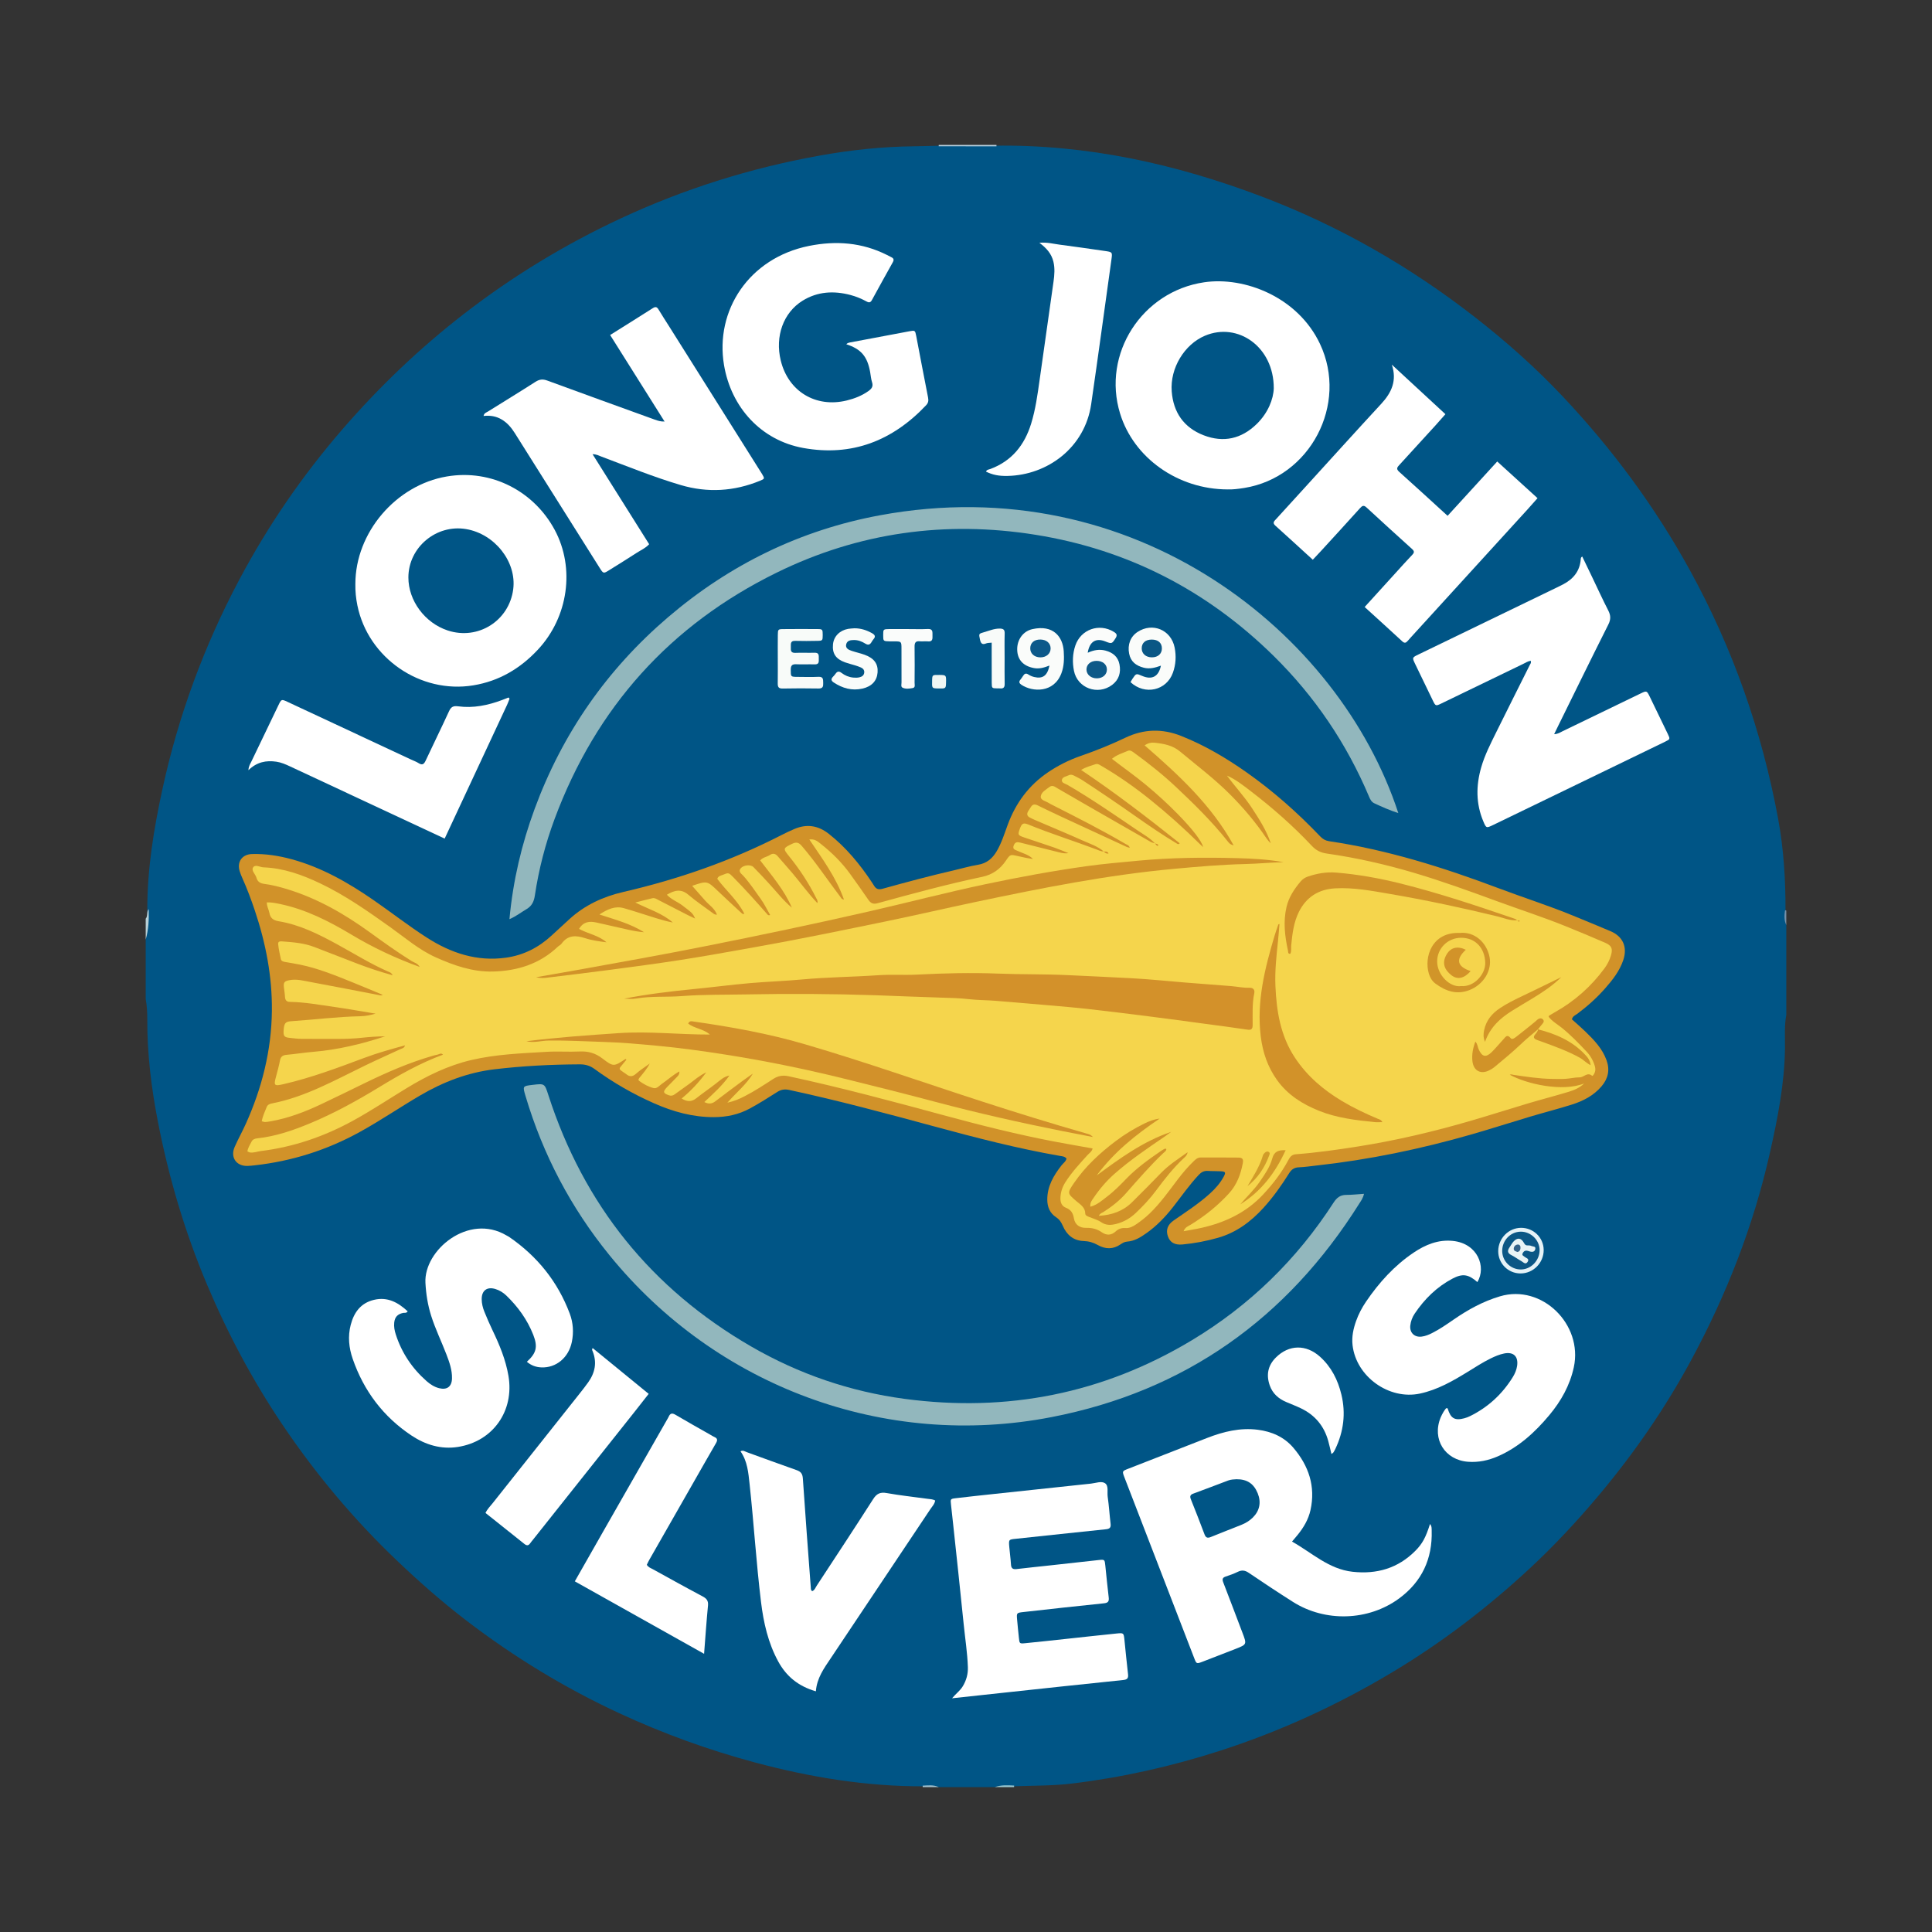 <?xml version="1.0" encoding="utf-8"?>
<!-- Generator: Adobe Illustrator 17.0.0, SVG Export Plug-In . SVG Version: 6.00 Build 0)  -->
<!DOCTYPE svg PUBLIC "-//W3C//DTD SVG 1.1//EN" "http://www.w3.org/Graphics/SVG/1.1/DTD/svg11.dtd">
<svg version="1.1" id="Layer_1" xmlns="http://www.w3.org/2000/svg" xmlns:xlink="http://www.w3.org/1999/xlink" x="0px" y="0px"
	 width="200px" height="200px" viewBox="0 0 200 200" enable-background="new 0 0 200 200" xml:space="preserve">

<rect x="0" y="0" width="200" height="200" fill="#333333" stroke="none"/>

<g>
	<path fill="#005586" d="M15.083,103.4c0-2.046,0-4.091,0-6.137c0.163-1.006,0.17-2.021,0.166-3.036
		c-0.014-4.243,0.669-8.399,1.565-12.529c1.649-7.603,4.316-14.836,7.963-21.701c2.963-5.579,6.52-10.76,10.655-15.539
		c3.804-4.397,7.982-8.393,12.585-11.957c5.046-3.907,10.459-7.198,16.236-9.889c6.562-3.056,13.414-5.21,20.543-6.497
		c3.239-0.585,6.488-0.935,9.779-0.97c0.936-0.01,1.874-0.048,2.813-0.063c1.846,0,3.692,0,5.535,0
		c9.595-0.148,18.776,1.883,27.702,5.267c7.987,3.028,15.311,7.228,22.04,12.468c3.225,2.511,6.281,5.225,9.088,8.202
		c5.134,5.444,9.554,11.41,13.166,17.977c4.443,8.077,7.459,16.651,9.141,25.703c0.591,3.182,0.788,6.397,0.773,9.628
		c0.04,0.481-0.088,0.971,0.083,1.444c0,3.096,0,6.192,0,9.288c-0.217,1.143-0.121,2.306-0.136,3.452
		c-0.047,3.67-0.755,7.235-1.552,10.785c-1.697,7.565-4.495,14.726-8.177,21.536c-2.685,4.966-5.881,9.592-9.513,13.923
		c-2.24,2.671-4.609,5.22-7.157,7.587c-4.419,4.104-9.194,7.752-14.382,10.845c-5.62,3.351-11.529,6.064-17.76,8.068
		c-4.976,1.6-10.06,2.744-15.246,3.373c-2.02,0.245-4.072,0.212-6.111,0.291c-0.632,0.049-1.272-0.101-1.898,0.083
		c-1.935,0-3.87,0-5.805,0c-0.52-0.185-1.057-0.035-1.584-0.083c-5.943,0.015-11.747-0.939-17.471-2.477
		c-4.838-1.299-9.523-3.003-14.069-5.114c-5.609-2.606-10.855-5.8-15.76-9.556c-2.499-1.913-4.858-3.987-7.142-6.161
		c-4.519-4.3-8.498-9.044-11.972-14.214c-3.059-4.551-5.623-9.374-7.754-14.427c-2.304-5.462-3.973-11.115-5.097-16.932
		c-0.671-3.472-1.1-6.969-1.084-10.512C15.251,104.813,15.209,104.103,15.083,103.4z"/>
	<path fill="#B9D2E1" d="M103.151,15c0.001,0.048,0.003,0.097,0.005,0.145c-1.995-0.001-3.989-0.002-5.983-0.002
		c0.001-0.048,0.003-0.095,0.007-0.143C99.171,15,101.161,15,103.151,15z"/>
	<path fill="#B7D0D7" d="M15.083,95.107c0.248-0.289,0.057-0.713,0.31-1c0.033,1.065-0.008,2.124-0.31,3.156
		C15.083,96.545,15.083,95.826,15.083,95.107z"/>
	<path fill="#9BCAD4" d="M104.983,184.842c-0.005,0.052-0.008,0.105-0.008,0.158c-0.663,0-1.327,0-1.99,0
		C103.637,184.762,104.311,184.813,104.983,184.842z"/>
	<path fill="#A1C3D2" d="M95.522,185c-0.008-0.049-0.011-0.098-0.009-0.148c0.563-0.026,1.13-0.104,1.668,0.148
		C96.628,185,96.075,185,95.522,185z"/>
	<path fill="#7590A9" d="M184.78,94.255c0.054-0.041,0.1-0.033,0.137,0.023c0,0.498,0,0.995,0,1.493
		C184.682,95.282,184.706,94.771,184.78,94.255z"/>
	<path fill="#D19229" d="M162.724,105.522c0.449,0.406,0.931,0.817,1.385,1.257c0.894,0.867,1.759,1.76,2.197,2.968
		c0.364,1.002,0.176,1.895-0.509,2.702c-0.817,0.964-1.894,1.521-3.063,1.892c-1.421,0.451-2.868,0.818-4.297,1.244
		c-2.037,0.607-4.06,1.261-6.103,1.848c-5.266,1.513-10.614,2.625-16.064,3.223c-0.604,0.066-1.207,0.16-1.813,0.183
		c-0.471,0.017-0.762,0.224-1.002,0.607c-0.793,1.265-1.651,2.481-2.66,3.589c-1.309,1.439-2.823,2.564-4.714,3.102
		c-1.196,0.34-2.42,0.574-3.66,0.69c-0.823,0.077-1.3-0.21-1.522-0.848c-0.223-0.641-0.041-1.192,0.605-1.641
		c1.27-0.882,2.572-1.721,3.724-2.76c0.577-0.52,1.091-1.099,1.46-1.788c0.228-0.427,0.169-0.514-0.328-0.541
		c-0.441-0.024-0.885-0.006-1.326-0.035c-0.393-0.026-0.674,0.125-0.94,0.409c-0.985,1.051-1.799,2.236-2.687,3.364
		c-0.79,1.004-1.666,1.916-2.712,2.657c-0.612,0.434-1.24,0.834-2.021,0.888c-0.254,0.018-0.468,0.14-0.678,0.285
		c-0.763,0.527-1.563,0.513-2.346,0.071c-0.469-0.265-0.937-0.4-1.484-0.419c-1.043-0.035-1.745-0.642-2.145-1.572
		c-0.159-0.37-0.34-0.656-0.688-0.884c-0.647-0.424-0.92-1.062-0.919-1.842c0.002-1.384,0.657-2.482,1.467-3.524
		c0.18-0.232,0.455-0.402,0.524-0.712c-0.188-0.233-0.444-0.236-0.683-0.277c-4.387-0.764-8.691-1.881-12.984-3.045
		c-4.984-1.352-9.972-2.69-15.023-3.78c-0.473-0.102-0.85-0.051-1.249,0.204c-0.931,0.594-1.864,1.184-2.836,1.712
		c-1.173,0.637-2.42,0.895-3.744,0.897c-2.171,0.004-4.204-0.56-6.169-1.428c-2.18-0.963-4.238-2.141-6.16-3.55
		c-0.464-0.34-0.944-0.49-1.532-0.487c-2.96,0.014-5.911,0.162-8.85,0.513c-2.76,0.33-5.294,1.308-7.68,2.706
		c-2.097,1.229-4.107,2.6-6.236,3.775c-3.406,1.88-7.041,3.033-10.907,3.461c-0.247,0.027-0.495,0.056-0.743,0.061
		c-1.152,0.025-1.785-0.895-1.319-1.959c0.354-0.809,0.788-1.582,1.151-2.387c1.678-3.72,2.66-7.605,2.705-11.703
		c0.039-3.576-0.636-7.031-1.77-10.407c-0.379-1.126-0.792-2.239-1.282-3.323c-0.102-0.226-0.194-0.459-0.271-0.695
		c-0.323-0.988,0.227-1.786,1.273-1.814c1.391-0.038,2.752,0.173,4.093,0.538c3.112,0.847,5.861,2.422,8.486,4.236
		c1.84,1.271,3.606,2.653,5.485,3.861c2.494,1.605,5.201,2.525,8.243,2.092c1.817-0.259,3.354-1.053,4.69-2.282
		c0.61-0.561,1.219-1.124,1.83-1.684c1.609-1.476,3.514-2.353,5.629-2.841c5.676-1.311,11.142-3.213,16.332-5.877
		c0.442-0.227,0.892-0.439,1.349-0.635c1.288-0.55,2.468-0.364,3.569,0.504c1.779,1.402,3.194,3.122,4.441,4.994
		c0.076,0.115,0.155,0.229,0.224,0.348c0.206,0.354,0.455,0.464,0.889,0.343c2.448-0.68,4.902-1.339,7.379-1.908
		c0.834-0.192,1.659-0.439,2.501-0.575c0.903-0.146,1.494-0.647,1.938-1.398c0.511-0.864,0.802-1.819,1.146-2.751
		c0.828-2.245,2.181-4.079,4.17-5.427c1.058-0.717,2.198-1.284,3.401-1.7c1.569-0.543,3.104-1.163,4.601-1.877
		c1.903-0.909,3.811-0.968,5.777-0.188c2.404,0.955,4.61,2.251,6.718,3.731c2.792,1.959,5.331,4.209,7.683,6.674
		c0.262,0.274,0.541,0.437,0.92,0.493c6.072,0.898,11.881,2.736,17.606,4.892c2.532,0.953,5.115,1.774,7.619,2.804
		c1.303,0.536,2.607,1.068,3.904,1.619c1.284,0.545,1.771,1.636,1.326,2.979c-0.382,1.151-1.125,2.084-1.912,2.976
		c-0.862,0.976-1.83,1.839-2.876,2.616C163.065,105.106,162.804,105.189,162.724,105.522z"/>
	<path fill="#FFFFFF" d="M133.751,159.583c2.065,1.159,3.798,2.851,6.26,3.125c2.504,0.279,4.71-0.355,6.511-2.173
		c0.735-0.742,1.076-1.395,1.511-2.771c0.192,0.218,0.168,0.463,0.174,0.686c0.087,2.917-1.012,5.281-3.365,7.016
		c-3.175,2.341-7.658,2.481-11.003,0.357c-1.539-0.977-3.06-1.982-4.568-3.006c-0.393-0.267-0.722-0.303-1.138-0.101
		c-0.396,0.193-0.814,0.346-1.233,0.482c-0.351,0.113-0.397,0.28-0.267,0.615c0.671,1.724,1.317,3.457,1.977,5.185
		c0.471,1.233,0.475,1.234-0.717,1.701c-1.131,0.443-2.263,0.882-3.397,1.317c-0.633,0.242-0.638,0.237-0.874-0.374
		c-1.691-4.378-3.381-8.756-5.071-13.134c-0.716-1.854-1.436-3.706-2.147-5.562c-0.248-0.647-0.24-0.656,0.364-0.892
		c2.725-1.065,5.45-2.129,8.177-3.191c1.691-0.659,3.422-1.088,5.258-0.856c1.449,0.183,2.734,0.749,3.686,1.866
		c1.587,1.862,2.317,3.994,1.772,6.455c-0.214,0.964-0.705,1.793-1.32,2.553C134.167,159.093,133.988,159.3,133.751,159.583z"/>
	<path fill="#FFFFFF" d="M63.161,34.681c1.513-0.95,2.965-1.854,4.407-2.774c0.266-0.169,0.427-0.163,0.597,0.121
		c0.369,0.616,0.762,1.217,1.145,1.824c3.149,5.002,6.297,10.005,9.445,15.007c0.044,0.07,0.091,0.139,0.133,0.21
		c0.281,0.477,0.287,0.493-0.221,0.702c-2.677,1.099-5.418,1.262-8.19,0.444c-2.782-0.821-5.469-1.917-8.182-2.934
		c-0.275-0.103-0.539-0.26-0.953-0.262c1.985,3.157,3.92,6.235,5.858,9.318c-0.378,0.41-0.845,0.605-1.258,0.872
		c-0.95,0.616-1.913,1.212-2.873,1.811c-0.601,0.375-0.609,0.374-0.995-0.238c-2.268-3.598-4.533-7.199-6.799-10.798
		c-0.662-1.052-1.324-2.104-1.986-3.155c-0.358-0.567-0.782-1.069-1.371-1.413c-0.569-0.333-1.188-0.428-1.858-0.355
		c0.049-0.302,0.286-0.354,0.452-0.458c1.638-1.027,3.291-2.03,4.917-3.074c0.415-0.266,0.76-0.304,1.224-0.133
		c3.704,1.363,7.417,2.7,11.128,4.044c0.304,0.11,0.612,0.212,1.016,0.198C66.938,40.687,65.081,37.734,63.161,34.681z"/>
	<path fill="#FFFFFF" d="M160.885,75.999c0.408-0.012,0.632-0.187,0.874-0.303c2.685-1.294,5.366-2.596,8.049-3.893
		c0.653-0.316,0.664-0.317,0.971,0.31c0.631,1.289,1.257,2.581,1.875,3.876c0.248,0.519,0.242,0.536-0.279,0.79
		c-3.252,1.579-6.506,3.153-9.76,4.729c-2.682,1.299-5.364,2.6-8.048,3.895c-0.703,0.339-0.714,0.334-1.012-0.37
		c-0.776-1.836-0.765-3.704-0.222-5.594c0.368-1.282,0.977-2.461,1.562-3.649c1.146-2.327,2.319-4.641,3.475-6.963
		c0.055-0.111,0.165-0.218,0.09-0.422c-0.294,0.039-0.545,0.209-0.806,0.335c-2.808,1.355-5.614,2.717-8.421,4.073
		c-0.61,0.295-0.62,0.292-0.909-0.299c-0.618-1.265-1.231-2.532-1.839-3.802c-0.306-0.639-0.302-0.644,0.351-0.96
		c4.57-2.213,9.141-4.424,13.712-6.637c0.422-0.204,0.847-0.404,1.263-0.621c1.047-0.546,1.726-1.358,1.827-2.577
		c0.009-0.105-0.002-0.216,0.155-0.307c0.346,0.719,0.692,1.435,1.036,2.152c0.549,1.145,1.076,2.301,1.656,3.43
		c0.261,0.509,0.28,0.92,0.011,1.455c-1.749,3.477-3.457,6.974-5.179,10.465C161.182,75.38,161.052,75.653,160.885,75.999z"/>
	<path fill="#92B7BD" d="M144.753,84.17c-0.918-0.294-1.695-0.648-2.471-1.007c-0.308-0.142-0.432-0.397-0.554-0.684
		c-2.328-5.518-5.623-10.388-9.889-14.585c-6.884-6.773-15.1-11.005-24.634-12.532c-9.318-1.492-18.314-0.251-26.796,3.913
		C69.37,64.694,61.703,73.24,57.412,84.78c-0.955,2.569-1.64,5.216-2.045,7.929c-0.091,0.61-0.306,1.081-0.865,1.406
		c-0.542,0.315-1.032,0.721-1.765,1.038c0.373-4.01,1.264-7.767,2.609-11.418c2.878-7.815,7.488-14.44,13.816-19.845
		c6.372-5.444,13.68-9.021,21.928-10.548C117.414,48.467,138.653,65.493,144.753,84.17z"/>
	<path fill="#FFFFFF" d="M36.787,60.456c0.001-5.335,4.207-10.239,9.462-11.131c4.676-0.793,9.054,1.571,11.178,5.535
		c2.117,3.951,1.405,9.016-1.742,12.388c-1.828,1.958-4.013,3.258-6.684,3.698c-5.481,0.904-10.89-2.819-12.003-8.268
		C36.848,61.944,36.772,61.205,36.787,60.456z"/>
	<path fill="#FFFFFF" d="M127.089,50.664c-5.176-0.008-9.734-3.274-11.139-7.857c-1.897-6.185,2.277-12.638,8.702-13.585
		c4.189-0.617,9.7,1.526,11.992,6.375c2.954,6.25-1.011,13.812-7.835,14.915C128.18,50.614,127.551,50.685,127.089,50.664z"/>
	<path fill="#FFFFFF" d="M54.541,140.971c0.981-0.891,1.154-1.537,0.662-2.79c-0.616-1.565-1.582-2.906-2.791-4.069
		c-0.32-0.308-0.702-0.542-1.131-0.673c-0.863-0.264-1.424,0.157-1.416,1.056c0.004,0.447,0.11,0.88,0.277,1.29
		c0.261,0.639,0.53,1.275,0.83,1.896c0.734,1.523,1.378,3.072,1.664,4.752c0.617,3.633-1.607,6.788-5.235,7.354
		c-1.75,0.273-3.36-0.222-4.802-1.181c-2.926-1.948-4.944-4.626-6.089-7.942c-0.392-1.135-0.515-2.319-0.205-3.511
		c0.335-1.291,1.037-2.261,2.396-2.59c1.411-0.342,2.508,0.261,3.505,1.188c-0.153,0.216-0.329,0.13-0.472,0.161
		c-0.579,0.123-0.863,0.425-0.925,1.006c-0.045,0.42,0.036,0.83,0.163,1.225c0.617,1.912,1.699,3.523,3.206,4.845
		c0.375,0.329,0.8,0.599,1.292,0.72c0.811,0.2,1.298-0.172,1.32-1.002c0.023-0.876-0.266-1.687-0.573-2.488
		c-0.513-1.34-1.148-2.632-1.582-4.005c-0.351-1.112-0.532-2.242-0.594-3.414c-0.179-3.382,4.463-7.243,8.388-4.908
		c0.095,0.056,0.198,0.101,0.288,0.163c2.905,1.999,5.023,4.628,6.264,7.932c0.353,0.94,0.421,1.942,0.213,2.942
		c-0.336,1.619-1.622,2.687-3.148,2.625C55.477,141.531,54.979,141.345,54.541,140.971z"/>
	<path fill="#FFFFFF" d="M152.938,132.721c-0.921-0.808-1.526-0.913-2.578-0.358c-1.622,0.855-2.893,2.109-3.911,3.622
		c-0.249,0.37-0.408,0.79-0.457,1.235c-0.08,0.732,0.42,1.23,1.155,1.148c0.387-0.043,0.748-0.191,1.095-0.366
		c0.793-0.398,1.518-0.904,2.246-1.406c1.483-1.023,3.038-1.88,4.789-2.401c4.344-1.293,8.607,2.907,7.643,7.344
		c-0.41,1.887-1.323,3.506-2.543,4.965c-1.485,1.776-3.168,3.317-5.325,4.256c-0.977,0.425-1.995,0.64-3.067,0.563
		c-2.416-0.175-3.769-2.345-2.852-4.581c0.084-0.204,0.19-0.399,0.301-0.59c0.081-0.139,0.186-0.265,0.249-0.353
		c0.127-0.044,0.168-0.026,0.186,0.032c0.309,1.004,0.728,1.25,1.713,0.99c0.212-0.056,0.422-0.137,0.618-0.235
		c1.854-0.919,3.317-2.272,4.404-4.029c0.219-0.354,0.382-0.738,0.445-1.153c0.149-0.988-0.373-1.49-1.347-1.291
		c-0.489,0.1-0.948,0.296-1.396,0.516c-0.82,0.403-1.584,0.9-2.361,1.378c-1.555,0.957-3.134,1.865-4.951,2.255
		c-3.197,0.687-6.602-1.75-6.978-5.003c-0.101-0.872,0.079-1.707,0.37-2.52c0.253-0.705,0.599-1.366,1.02-1.985
		c1.348-1.982,2.935-3.74,4.934-5.085c1.215-0.817,2.539-1.364,4.046-1.212C152.977,128.716,153.882,131.153,152.938,132.721z"/>
	<path fill="#FFFFFF" d="M154.993,47.773c1.396,1.271,2.76,2.513,4.171,3.797c-0.353,0.398-0.673,0.768-1.003,1.13
		c-4.039,4.43-8.079,8.859-12.118,13.288c-0.112,0.122-0.224,0.244-0.331,0.37c-0.17,0.2-0.32,0.247-0.545,0.039
		c-1.277-1.181-2.567-2.348-3.898-3.56c1.082-1.191,2.137-2.353,3.194-3.515c0.576-0.633,1.145-1.274,1.737-1.892
		c0.226-0.236,0.217-0.38-0.025-0.598c-1.58-1.424-3.152-2.857-4.714-4.3c-0.278-0.257-0.433-0.193-0.662,0.062
		c-1.349,1.499-2.714,2.984-4.075,4.472c-0.26,0.284-0.528,0.562-0.824,0.877c-1.31-1.195-2.589-2.372-3.882-3.534
		c-0.329-0.295-0.103-0.469,0.083-0.673c1.117-1.225,2.233-2.45,3.349-3.675c2.512-2.757,5.01-5.526,7.542-8.264
		c1.076-1.163,1.638-2.413,1.088-4.05c1.833,1.695,3.667,3.389,5.549,5.129c-0.353,0.399-0.672,0.769-1,1.13
		c-1.246,1.369-2.493,2.737-3.745,4.1c-0.22,0.239-0.401,0.415-0.048,0.73c1.667,1.49,3.31,3.005,5.018,4.562
		C151.571,51.517,153.261,49.668,154.993,47.773z"/>
	<path fill="#FFFFFF" d="M98.556,175.805c0.377-0.459,0.831-0.773,1.119-1.255c0.363-0.609,0.544-1.262,0.519-1.974
		c-0.052-1.493-0.286-2.969-0.435-4.452c-0.35-3.491-0.732-6.978-1.103-10.466c-0.067-0.632-0.138-1.263-0.208-1.895
		c-0.065-0.582-0.068-0.602,0.488-0.669c1.289-0.155,2.58-0.291,3.871-0.43c3.378-0.362,6.756-0.721,10.135-1.081
		c0.492-0.052,1.079-0.295,1.453-0.038c0.395,0.271,0.203,0.921,0.273,1.401c0.134,0.929,0.189,1.869,0.3,2.802
		c0.048,0.401-0.104,0.522-0.49,0.561c-3.105,0.318-6.207,0.658-9.311,0.985c-0.744,0.078-0.752,0.069-0.687,0.844
		c0.051,0.606,0.14,1.208,0.175,1.815c0.023,0.399,0.189,0.523,0.577,0.477c1.152-0.138,2.306-0.253,3.459-0.379
		c1.675-0.184,3.349-0.374,5.024-0.554c0.642-0.069,0.641-0.059,0.707,0.572c0.114,1.099,0.22,2.199,0.351,3.296
		c0.049,0.412-0.061,0.566-0.506,0.611c-2.775,0.28-5.547,0.594-8.32,0.902c-0.71,0.079-0.716,0.089-0.658,0.773
		c0.054,0.633,0.122,1.265,0.187,1.897c0.061,0.593,0.065,0.613,0.644,0.557c1.402-0.136,2.802-0.292,4.203-0.442
		c1.758-0.188,3.515-0.386,5.273-0.563c0.726-0.073,0.731-0.055,0.805,0.659c0.123,1.181,0.232,2.365,0.371,3.544
		c0.05,0.42-0.062,0.568-0.508,0.614c-4.149,0.425-8.295,0.876-12.442,1.321C102.068,175.424,100.312,175.615,98.556,175.805z"/>
	<path fill="#92B7BD" d="M141.201,123.584c-0.103,0.465-0.312,0.729-0.483,1.001c-7.475,11.899-18.032,19.428-31.857,22.112
		c-17.304,3.36-34.754-3.192-45.785-16.778c-3.987-4.91-6.875-10.403-8.676-16.466c-0.304-1.024-0.299-1.025,0.732-1.147
		c1.258-0.149,1.246-0.145,1.636,1.061c3.672,11.355,10.661,20.042,20.991,26.019c4.938,2.857,10.258,4.673,15.905,5.426
		c10.586,1.412,20.515-0.542,29.697-6.058c6-3.604,10.886-8.373,14.684-14.25c0.333-0.515,0.691-0.807,1.313-0.808
		C139.931,123.696,140.506,123.63,141.201,123.584z"/>
	<path fill="#FFFFFF" d="M87.607,35.636c0.116-0.132,0.276-0.165,0.436-0.195c2.035-0.384,4.07-0.771,6.106-1.149
		c0.57-0.106,0.586-0.093,0.699,0.495c0.408,2.116,0.801,4.234,1.222,6.347c0.066,0.332,0.037,0.568-0.202,0.82
		c-3.475,3.676-7.683,5.332-12.714,4.421c-4.361-0.79-7.467-4.195-8.205-8.59c-0.945-5.625,2.57-11.076,8.802-12.328
		c2.795-0.561,5.496-0.358,8.072,0.939c0.148,0.075,0.292,0.157,0.442,0.226c0.255,0.118,0.299,0.275,0.158,0.526
		c-0.729,1.302-1.451,2.607-2.164,3.917c-0.139,0.255-0.294,0.285-0.533,0.154c-0.535-0.291-1.095-0.526-1.686-0.682
		c-1.73-0.456-3.411-0.364-4.956,0.592c-1.994,1.234-2.867,3.691-2.262,6.187c0.775,3.199,3.621,4.926,6.823,4.145
		c0.812-0.198,1.577-0.494,2.264-0.985c0.323-0.232,0.507-0.471,0.367-0.902c-0.11-0.338-0.134-0.704-0.198-1.058
		C89.783,36.885,89.14,36.135,87.607,35.636z"/>
	<path fill="#FFFFFF" d="M84.458,175.084c-1.833-0.531-3.066-1.564-3.898-3.092c-1.048-1.924-1.519-4.017-1.781-6.166
		c-0.494-4.057-0.742-8.137-1.182-12.199c-0.128-1.176-0.223-2.37-0.94-3.387c0.261-0.148,0.453,0.016,0.65,0.087
		c1.713,0.616,3.419,1.254,5.139,1.853c0.451,0.157,0.631,0.374,0.665,0.874c0.253,3.774,0.543,7.546,0.824,11.318
		c0.008,0.103-0.015,0.221,0.137,0.346c0.255-0.09,0.343-0.365,0.48-0.575c1.953-2.978,3.915-5.951,5.834-8.951
		c0.367-0.575,0.732-0.751,1.405-0.631c1.412,0.251,2.841,0.405,4.263,0.598c0.244,0.033,0.495,0.032,0.757,0.17
		c-0.06,0.374-0.322,0.629-0.511,0.913c-3.432,5.145-6.867,10.287-10.307,15.426C85.3,172.702,84.563,173.708,84.458,175.084z"/>
	<path fill="#FFFFFF" d="M46.032,86.81c-1.301-0.606-2.546-1.187-3.792-1.768c-4.075-1.903-8.151-3.805-12.226-5.709
		c-0.451-0.211-0.905-0.409-1.404-0.482c-1.05-0.154-2.014,0.024-2.893,0.879c0.025-0.435,0.193-0.66,0.307-0.899
		c0.928-1.942,1.863-3.881,2.796-5.821c0.309-0.641,0.315-0.648,0.952-0.351c4.251,1.982,8.5,3.969,12.75,5.954
		c0.275,0.128,0.566,0.231,0.821,0.392c0.402,0.253,0.563,0.075,0.733-0.29c0.794-1.701,1.627-3.383,2.408-5.089
		c0.209-0.457,0.443-0.575,0.942-0.508c1.567,0.211,3.076-0.101,4.543-0.649c0.229-0.086,0.456-0.178,0.67-0.262
		c0.044,0.04,0.069,0.056,0.084,0.078c0.013,0.02,0.024,0.051,0.017,0.07c-0.08,0.205-0.154,0.412-0.247,0.611
		C50.349,77.564,48.202,82.162,46.032,86.81z"/>
	<path fill="#FFFFFF" d="M72.887,171.202c-4.522-2.535-8.933-5.008-13.382-7.502c1.036-1.82,2.03-3.57,3.027-5.318
		c2.176-3.812,4.353-7.623,6.53-11.434c0.055-0.096,0.115-0.19,0.159-0.29c0.156-0.355,0.351-0.41,0.705-0.2
		c1.187,0.704,2.393,1.374,3.593,2.058c0.144,0.082,0.282,0.177,0.434,0.241c0.351,0.148,0.33,0.353,0.16,0.646
		c-0.845,1.457-1.675,2.922-2.51,4.384c-1.465,2.565-2.93,5.13-4.393,7.696c-0.095,0.166-0.172,0.342-0.251,0.501
		c0.142,0.262,0.392,0.334,0.605,0.451c1.716,0.945,3.428,1.899,5.159,2.817c0.418,0.222,0.617,0.448,0.568,0.951
		C73.135,167.812,73.026,169.428,72.887,171.202z"/>
	<path fill="#FFFFFF" d="M107.595,25.135c0.809-0.079,1.446,0.109,2.088,0.19c1.561,0.198,3.116,0.434,4.674,0.653
		c0.787,0.111,0.804,0.121,0.703,0.85c-0.696,5.003-1.377,10.008-2.101,15.008c-0.653,4.507-4.528,7.348-8.662,7.432
		c-0.942,0.019-1.554-0.119-2.227-0.446c0.079-0.216,0.3-0.215,0.461-0.276c2.218-0.832,3.526-2.474,4.21-4.684
		c0.459-1.484,0.665-3.016,0.881-4.547c0.478-3.389,0.959-6.778,1.438-10.166c0.097-0.686,0.151-1.374-0.012-2.058
		C108.855,26.283,108.349,25.686,107.595,25.135z"/>
	<path fill="#FFFFFF" d="M61.353,139.552c1.92,1.57,3.836,3.136,5.798,4.74c-0.512,0.653-1,1.281-1.495,1.904
		c-3.485,4.389-6.972,8.777-10.458,13.165c-0.103,0.13-0.214,0.254-0.307,0.39c-0.179,0.263-0.359,0.277-0.61,0.075
		c-1.331-1.071-2.671-2.131-4.023-3.207c0.201-0.42,0.502-0.706,0.754-1.025c2.984-3.765,5.972-7.526,8.957-11.289
		c0.309-0.389,0.615-0.781,0.905-1.184c0.728-1.01,0.954-2.096,0.458-3.28C61.3,139.766,61.257,139.693,61.353,139.552z"/>
	<path fill="#FFFFFF" d="M137.83,150.517c-0.12-0.493-0.213-0.923-0.33-1.346c-0.43-1.553-1.374-2.685-2.826-3.381
		c-0.497-0.238-1.012-0.437-1.519-0.652c-0.798-0.338-1.409-0.872-1.705-1.703c-0.387-1.086-0.21-2.064,0.618-2.896
		c1.351-1.356,3.138-1.397,4.592-0.08c1.163,1.054,1.837,2.393,2.201,3.905c0.471,1.959,0.227,3.833-0.632,5.641
		c-0.059,0.124-0.129,0.244-0.203,0.36C137.999,150.406,137.944,150.43,137.83,150.517z"/>
	<path fill="#FAFCFA" d="M117.031,70.617c0.066-0.114,0.127-0.237,0.203-0.35c0.379-0.564,0.38-0.563,0.997-0.298
		c1.016,0.436,1.713,0.082,1.947-1.061c-0.594,0.214-1.16,0.37-1.774,0.213c-0.792-0.203-1.347-0.615-1.514-1.447
		c-0.188-0.937,0.137-1.773,0.863-2.251c1.561-1.027,3.477-0.223,3.844,1.607c0.178,0.888,0.126,1.76-0.178,2.609
		C120.757,71.492,118.513,71.998,117.031,70.617z"/>
	<path fill="#F8FBF9" d="M80.517,68.157c0-0.801-0.008-1.602,0.003-2.403c0.008-0.608,0.019-0.624,0.583-0.63
		c1.188-0.012,2.375-0.013,3.563-0.002c0.48,0.004,0.502,0.051,0.501,0.622c-0.001,0.55-0.019,0.587-0.529,0.597
		c-0.773,0.015-1.547,0.024-2.32,0.001c-0.55-0.016-0.433,0.358-0.452,0.672c-0.02,0.337,0.015,0.59,0.469,0.57
		c0.662-0.029,1.326,0.01,1.988-0.013c0.483-0.017,0.436,0.294,0.436,0.602c0,0.303,0.059,0.621-0.428,0.604
		c-0.634-0.023-1.272,0.02-1.905-0.012c-0.449-0.023-0.571,0.156-0.568,0.577c0.005,0.721-0.017,0.724,0.714,0.729
		c0.718,0.004,1.438,0.029,2.154-0.007c0.534-0.027,0.476,0.303,0.491,0.643c0.016,0.353-0.038,0.574-0.48,0.567
		c-1.243-0.021-2.486-0.023-3.728,0.003c-0.434,0.009-0.503-0.189-0.497-0.549C80.526,69.869,80.517,69.013,80.517,68.157z"/>
	<path fill="#FAFCFA" d="M108.641,68.899c-0.573,0.223-1.066,0.359-1.602,0.26c-1.101-0.203-1.706-0.847-1.738-1.88
		c-0.031-1.035,0.587-1.931,1.574-2.152c2.167-0.486,3.149,0.801,3.243,2.29c0.049,0.773,0.038,1.541-0.244,2.285
		c-0.777,2.047-2.98,1.952-4.131,1.191c-0.224-0.148-0.302-0.303-0.113-0.533c0.105-0.128,0.198-0.265,0.287-0.405
		c0.141-0.222,0.292-0.295,0.542-0.129c0.18,0.119,0.392,0.208,0.602,0.258C107.942,70.293,108.427,69.951,108.641,68.899z"/>
	<path fill="#FBFCFB" d="M112.6,67.572c0.649-0.291,1.227-0.386,1.843-0.222c0.76,0.202,1.291,0.638,1.444,1.42
		c0.164,0.844-0.043,1.591-0.761,2.132c-1.473,1.109-3.591,0.341-3.95-1.459c-0.173-0.87-0.147-1.759,0.142-2.614
		c0.566-1.678,2.47-2.348,3.984-1.42c0.282,0.173,0.394,0.323,0.186,0.65c-0.371,0.584-0.394,0.61-1.057,0.345
		C113.455,66.013,112.791,66.399,112.6,67.572z"/>
	<path fill="#F9FCFA" d="M88.449,65.04c0.653-0.003,1.247,0.186,1.813,0.502c0.296,0.165,0.421,0.339,0.159,0.632
		c-0.073,0.082-0.132,0.177-0.187,0.273c-0.163,0.284-0.342,0.378-0.663,0.177c-0.348-0.218-0.735-0.372-1.167-0.368
		c-0.351,0.003-0.704,0.046-0.803,0.43c-0.109,0.421,0.236,0.58,0.557,0.688c0.443,0.15,0.904,0.248,1.343,0.406
		c0.99,0.355,1.415,0.95,1.346,1.832c-0.068,0.872-0.604,1.452-1.565,1.671c-1.089,0.248-2.068-0.035-2.98-0.636
		c-0.275-0.181-0.294-0.366-0.065-0.596c0.097-0.097,0.187-0.204,0.266-0.316c0.18-0.251,0.358-0.27,0.612-0.076
		c0.354,0.27,0.76,0.442,1.213,0.484c0.221,0.02,0.438,0.022,0.656-0.031c0.267-0.066,0.455-0.21,0.482-0.493
		c0.024-0.249-0.122-0.42-0.336-0.518c-0.2-0.09-0.41-0.16-0.619-0.225c-0.341-0.107-0.692-0.188-1.028-0.309
		c-0.968-0.347-1.346-0.924-1.251-1.876c0.081-0.807,0.69-1.434,1.56-1.589C88.007,65.061,88.229,65.059,88.449,65.04z"/>
	<path fill="#FAFCFB" d="M93.988,65.122c0.689,0,1.379,0.024,2.066-0.008c0.536-0.025,0.472,0.319,0.476,0.65
		c0.004,0.34,0.045,0.691-0.487,0.633c-0.272-0.03-0.553,0.02-0.825-0.009c-0.457-0.049-0.548,0.172-0.542,0.577
		c0.019,1.239,0.011,2.48,0.001,3.719c-0.002,0.198,0.108,0.492-0.205,0.547c-0.346,0.06-0.721,0.116-1.046-0.046
		c-0.188-0.093-0.1-0.352-0.101-0.537c-0.006-1.157-0.001-2.314-0.004-3.471c-0.002-0.777-0.005-0.777-0.745-0.783
		c-0.165-0.001-0.331,0.003-0.496-0.001c-0.645-0.015-0.652-0.022-0.652-0.641c0-0.617,0.001-0.624,0.659-0.632
		c0.634-0.008,1.267-0.002,1.901-0.002C93.988,65.12,93.988,65.121,93.988,65.122z"/>
	<path fill="#F8FBF9" d="M102.659,66.528c-0.241,0.029-0.417,0.014-0.562,0.074c-0.448,0.189-0.575-0.029-0.657-0.426
		c-0.115-0.56-0.142-0.575,0.431-0.733c0.527-0.146,1.031-0.375,1.602-0.373c0.385,0.002,0.543,0.098,0.531,0.51
		c-0.026,0.854-0.007,1.71-0.007,2.565c0,0.883-0.013,1.766,0.006,2.648c0.008,0.361-0.125,0.508-0.478,0.47
		c-0.082-0.009-0.165,0.001-0.248-0.001c-0.597-0.009-0.608-0.009-0.613-0.583c-0.009-1.048-0.004-2.097-0.005-3.145
		C102.658,67.213,102.659,66.888,102.659,66.528z"/>
	<path fill="#E6F3F7" d="M159.802,129.384c0.015,1.336-1.076,2.446-2.401,2.443c-1.288-0.004-2.318-1.042-2.306-2.325
		c0.012-1.311,1.067-2.385,2.354-2.398C158.738,127.093,159.788,128.111,159.802,129.384z"/>
	<path fill="#F0F7F4" d="M97.094,71.27c-0.625-0.016-0.625-0.016-0.602-0.836c0.017-0.578,0.017-0.578,0.788-0.565
		c0.663,0.011,0.673,0.023,0.653,0.793C97.917,71.288,97.912,71.291,97.094,71.27z"/>
	<path fill="#F5D54C" d="M119.568,87.315c-0.53-0.575-1.216-0.948-1.85-1.378c-2.378-1.611-4.738-3.25-7.226-4.692
		c-0.22-0.127-0.622-0.194-0.565-0.515c0.056-0.315,0.46-0.351,0.725-0.482c0.185-0.092,0.379-0.04,0.556,0.056
		c0.291,0.158,0.595,0.298,0.871,0.479c1.803,1.18,3.587,2.387,5.349,3.627c1.444,1.017,2.903,2.016,4.42,2.926
		c0.069,0.041,0.136,0.097,0.278-0.039c-3.297-2.623-6.619-5.191-10.209-7.592c0.531-0.323,1.01-0.43,1.467-0.589
		c0.246-0.086,0.419,0.045,0.612,0.157c1.795,1.043,3.49,2.234,5.104,3.533c1.786,1.438,3.492,2.969,5.122,4.582
		c0.097,0.096,0.201,0.183,0.335,0.305c-0.194-0.686-1.126-1.877-2.624-3.41c-1.043-1.068-2.146-2.069-3.294-3.024
		c-1.123-0.934-2.322-1.768-3.532-2.705c0.517-0.44,1.108-0.587,1.645-0.826c0.253-0.112,0.468,0.066,0.675,0.217
		c1.496,1.091,2.949,2.24,4.297,3.508c1.871,1.76,3.708,3.559,5.314,5.575c0.143,0.179,0.275,0.399,0.667,0.48
		c-2.316-4.19-5.696-7.295-9.212-10.347c0.366-0.256,0.715-0.311,1.066-0.272c0.935,0.104,1.831,0.266,2.607,0.913
		c1.738,1.45,3.549,2.812,5.153,4.418c1.389,1.391,2.653,2.885,3.755,4.515c0.137,0.202,0.288,0.394,0.479,0.562
		c-0.449-1.334-1.204-2.504-1.966-3.667c-0.769-1.173-1.734-2.198-2.571-3.338c0.912,0.392,1.677,1.007,2.448,1.597
		c2.261,1.732,4.398,3.609,6.35,5.687c0.435,0.463,0.9,0.692,1.557,0.786c3.034,0.436,6.023,1.109,8.964,1.98
		c2.915,0.863,5.769,1.899,8.622,2.946c2.384,0.875,4.803,1.655,7.159,2.61c1.356,0.55,2.708,1.113,4.049,1.696
		c0.678,0.295,0.807,0.612,0.599,1.317c-0.141,0.478-0.364,0.919-0.664,1.327c-1.395,1.898-3.116,3.421-5.173,4.567
		c-0.192,0.107-0.38,0.222-0.568,0.337c-0.018,0.011-0.02,0.047-0.046,0.113c0.357,0.474,0.9,0.767,1.362,1.141
		c0.928,0.751,1.753,1.603,2.567,2.468c0.401,0.427,0.688,0.929,0.856,1.498c0.084,0.283,0.072,0.543-0.071,0.799
		c-0.053,0.095-0.153,0.253-0.222,0.196c-0.492-0.405-0.839,0.172-1.275,0.17c-0.493-0.002-0.984,0.125-1.479,0.155
		c-0.468,0.029-0.939,0.013-1.409,0.006c-1.327-0.021-2.636-0.224-3.945-0.415c-0.134-0.02-0.264-0.091-0.4-0.016
		c1.683,0.94,5.428,1.813,7.696,0.902c-0.444,0.437-1.008,0.683-1.587,0.859c-1.4,0.424-2.818,0.79-4.22,1.206
		c-1.985,0.59-3.956,1.225-5.944,1.804c-3.819,1.111-7.683,2.027-11.615,2.648c-2.152,0.34-4.308,0.65-6.481,0.812
		c-0.44,0.033-0.613,0.296-0.788,0.623c-0.707,1.325-1.616,2.498-2.644,3.59c-1.732,1.839-3.901,2.853-6.321,3.403
		c-0.586,0.133-1.182,0.225-1.866,0.353c0.153-0.429,0.486-0.524,0.737-0.679c1.469-0.902,2.802-1.966,3.963-3.242
		c0.808-0.888,1.213-1.966,1.427-3.123c0.08-0.429-0.034-0.574-0.466-0.58c-1.299-0.018-2.598-0.004-3.897-0.008
		c-0.309-0.001-0.509,0.18-0.711,0.373c-0.619,0.595-1.17,1.247-1.689,1.931c-0.917,1.21-1.793,2.453-2.898,3.51
		c-0.422,0.404-0.877,0.76-1.355,1.088c-0.342,0.234-0.708,0.434-1.152,0.4c-0.378-0.029-0.714,0.09-0.988,0.347
		c-0.458,0.428-0.96,0.424-1.437,0.092c-0.503-0.351-1.032-0.474-1.636-0.459c-0.659,0.016-1.143-0.333-1.25-0.967
		c-0.093-0.548-0.298-0.907-0.829-1.113c-0.43-0.167-0.582-0.541-0.571-1.007c0.015-0.601,0.196-1.137,0.513-1.637
		c0.654-1.032,1.485-1.919,2.299-2.82c0.178-0.197,0.438-0.335,0.519-0.677c-1.34-0.24-2.663-0.464-3.98-0.716
		c-3.797-0.727-7.544-1.665-11.273-2.677c-5.381-1.46-10.766-2.907-16.218-4.081c-0.565-0.122-1.069-0.057-1.575,0.271
		c-0.972,0.631-1.943,1.269-2.978,1.8c-0.512,0.263-1.03,0.501-1.783,0.667c0.956-1.085,1.963-1.885,2.639-3.01
		c-0.372,0.262-0.75,0.517-1.115,0.788c-0.932,0.691-1.862,1.383-2.784,2.086c-0.348,0.265-0.693,0.293-1.125,0.069
		c0.931-0.875,1.868-1.708,2.597-2.745c-0.571,0.107-0.965,0.492-1.379,0.815c-0.675,0.528-1.385,1.008-2.054,1.539
		c-0.493,0.391-0.936,0.373-1.514,0.027c0.93-0.771,1.736-1.609,2.549-2.709c-0.752,0.359-1.209,0.788-1.709,1.156
		c-0.511,0.377-1.035,0.736-1.547,1.111c-0.192,0.141-0.371,0.191-0.612,0.106c-0.599-0.21-0.647-0.366-0.199-0.838
		c0.304-0.321,0.626-0.626,0.927-0.949c0.161-0.173,0.384-0.32,0.355-0.682c-0.677,0.373-1.214,0.876-1.812,1.288
		c-0.266,0.183-0.506,0.52-0.858,0.433c-0.535-0.131-1.025-0.407-1.474-0.728c-0.188-0.135-0.019-0.295,0.083-0.419
		c0.359-0.435,0.722-0.868,0.999-1.389c-0.48,0.35-0.991,0.666-1.432,1.06c-0.366,0.327-0.665,0.319-1.014,0.03
		c-0.085-0.07-0.183-0.123-0.274-0.186c-0.506-0.345-0.504-0.344-0.129-0.782c0.143-0.166,0.28-0.338,0.417-0.509
		c0.008-0.01-0.014-0.043-0.022-0.066c-0.024-0.005-0.056-0.022-0.07-0.013c-1.191,0.778-1.227,0.826-2.376-0.057
		c-0.728-0.559-1.471-0.769-2.367-0.726c-1.131,0.055-2.269-0.034-3.398,0.034c-2.613,0.156-5.237,0.249-7.803,0.848
		c-2.423,0.565-4.623,1.647-6.733,2.933c-1.839,1.12-3.634,2.313-5.524,3.35c-2.985,1.638-6.152,2.723-9.537,3.141
		c-0.382,0.047-0.751,0.21-1.145,0.143c-0.074-0.013-0.143-0.061-0.246-0.107c0.046-0.375,0.263-0.668,0.414-0.986
		c0.12-0.253,0.335-0.337,0.603-0.366c1.914-0.204,3.711-0.825,5.474-1.558c2.48-1.032,4.826-2.323,7.117-3.719
		c2.124-1.294,4.283-2.519,6.64-3.386c-0.212-0.219-0.392-0.034-0.572-0.001c-0.189,0.034-0.376,0.087-0.561,0.141
		c-2.37,0.688-4.623,1.667-6.837,2.742c-1.566,0.76-3.125,1.534-4.7,2.274c-1.654,0.777-3.355,1.425-5.165,1.743
		c-0.19,0.033-0.381,0.065-0.573,0.074c-0.103,0.004-0.208-0.042-0.354-0.076c0.093-0.544,0.327-1.011,0.515-1.491
		c0.088-0.225,0.315-0.314,0.532-0.356c3.471-0.675,6.511-2.405,9.639-3.92c1.218-0.59,2.456-1.137,3.682-1.709
		c0.16-0.075,0.376-0.083,0.461-0.382c-1.451,0.391-2.852,0.785-4.217,1.295c-2.742,1.025-5.482,2.054-8.343,2.715
		c-0.998,0.23-1.052,0.171-0.776-0.842c0.145-0.532,0.289-1.066,0.392-1.607c0.075-0.397,0.28-0.545,0.67-0.581
		c0.933-0.086,1.86-0.237,2.794-0.314c2.541-0.21,4.996-0.812,7.419-1.602c-0.808,0.007-1.617,0.059-2.411,0.148
		c-0.801,0.089-1.596,0.114-2.396,0.118c-1.299,0.007-2.598-0.004-3.897-0.008c-0.387-0.001-0.77-0.061-1.154-0.097
		c-0.615-0.057-0.686-0.217-0.646-0.805c0.049-0.717,0.188-0.881,0.778-0.921c2.393-0.161,4.776-0.466,7.178-0.516
		c0.518-0.011,1.034-0.119,1.561-0.267c-1.425-0.234-2.847-0.492-4.277-0.695c-1.527-0.218-3.049-0.5-4.599-0.524
		c-0.34-0.005-0.484-0.185-0.501-0.521c-0.016-0.329-0.079-0.656-0.113-0.985c-0.053-0.504,0.037-0.633,0.549-0.737
		c0.754-0.154,1.486,0.053,2.214,0.187c2.414,0.446,4.822,0.921,7.233,1.382c0.049,0.009,0.105-0.019,0.25-0.049
		c-1.074-0.446-2.074-0.87-3.081-1.276c-1.792-0.722-3.579-1.465-5.484-1.853c-0.513-0.104-1.03-0.191-1.547-0.278
		c-0.201-0.034-0.404-0.087-0.451-0.302c-0.112-0.512-0.224-1.027-0.278-1.546c-0.035-0.338,0.284-0.293,0.483-0.278
		c1.101,0.082,2.204,0.171,3.248,0.57c1.496,0.572,2.985,1.163,4.482,1.734c1.155,0.441,2.326,0.833,3.645,1.197
		c-0.164-0.3-0.35-0.327-0.506-0.396c-1.798-0.795-3.467-1.833-5.185-2.776c-1.946-1.067-3.915-2.061-6.131-2.424
		c-0.535-0.088-0.848-0.324-0.944-0.861c-0.063-0.349-0.273-0.663-0.265-1.088c0.47-0.014,0.913,0.073,1.365,0.168
		c2.691,0.562,5.089,1.789,7.423,3.187c2.205,1.32,4.521,2.416,7.037,3.326c-0.223-0.386-0.56-0.437-0.813-0.594
		c-1.478-0.919-2.891-1.932-4.299-2.953c-2.653-1.924-5.464-3.547-8.624-4.507c-0.769-0.233-1.545-0.438-2.337-0.539
		c-0.454-0.058-0.713-0.228-0.831-0.65c-0.102-0.365-0.55-0.727-0.346-1.049c0.231-0.363,0.709-0.03,1.078-0.016
		c2.084,0.078,3.999,0.769,5.856,1.652c2.608,1.239,4.956,2.894,7.298,4.562c1.526,1.088,2.954,2.331,4.687,3.105
		c1.877,0.838,3.807,1.518,5.897,1.467c2.533-0.062,4.841-0.773,6.727-2.564c0.12-0.114,0.291-0.184,0.384-0.313
		c0.663-0.926,1.508-0.885,2.476-0.567c0.699,0.229,1.443,0.319,2.186,0.419c-0.81-0.722-1.898-0.872-2.841-1.389
		c0.437-0.744,1.072-0.823,1.795-0.661c1.077,0.243,2.152,0.493,3.229,0.731c0.557,0.124,1.119,0.23,1.7,0.274
		c-1.384-0.877-2.949-1.293-4.617-1.836c0.845-0.547,1.616-0.915,2.535-0.652c1.114,0.319,2.214,0.689,3.322,1.032
		c0.572,0.176,1.148,0.34,1.744,0.452c-1.084-0.945-2.456-1.363-3.888-2.071c0.726-0.184,1.247-0.323,1.773-0.445
		c0.233-0.054,0.424,0.082,0.621,0.184c1.006,0.52,2.013,1.038,3.022,1.553c0.243,0.124,0.493,0.233,0.774,0.366
		c-0.243-0.545-0.281-0.57-1.34-1.373c-0.495-0.375-1.113-0.581-1.58-1.091c0.797-0.474,1.474-0.638,2.227,0.005
		c0.796,0.68,1.674,1.263,2.516,1.889c0.11,0.081,0.21,0.181,0.443,0.172c-0.247-0.662-0.829-1.003-1.238-1.478
		c-0.428-0.497-0.867-0.985-1.309-1.486c-0.026,0.034-0.002-0.032,0.039-0.046c1.505-0.508,1.499-0.501,2.662,0.617
		c0.777,0.746,1.574,1.47,2.364,2.202c0.074,0.069,0.144,0.165,0.313,0.095c-0.7-1.4-1.905-2.405-2.799-3.615
		c0.099-0.292,0.339-0.32,0.534-0.4c0.645-0.263,0.644-0.255,1.128,0.238c1.22,1.242,2.382,2.537,3.528,3.845
		c0.05,0.058,0.107,0.119,0.285,0.063c-0.333-0.576-0.614-1.17-0.994-1.692c-0.584-0.803-1.125-1.64-1.797-2.379
		c-0.173-0.19-0.543-0.417-0.271-0.752c0.294-0.362,1.042-0.43,1.327-0.143c0.545,0.548,1.069,1.118,1.594,1.685
		c0.784,0.846,1.485,1.769,2.386,2.519c-0.784-1.829-2.08-3.316-3.28-4.894c0.286-0.329,0.704-0.355,1.017-0.564
		c0.305-0.204,0.563-0.139,0.798,0.135c0.503,0.587,1.024,1.158,1.522,1.749c0.853,1.011,1.625,2.089,2.581,3.101
		c0.081-0.226-0.046-0.373-0.116-0.514c-0.765-1.54-1.706-2.968-2.785-4.305c-0.677-0.84-0.664-0.859,0.292-1.318
		c0.414-0.199,0.667-0.163,0.988,0.209c1.445,1.678,2.667,3.522,4.001,5.281c0.079,0.104,0.118,0.254,0.375,0.276
		c-0.815-2.288-2.22-4.192-3.585-6.216c0.567-0.077,0.881,0.217,1.187,0.458c1.154,0.909,2.193,1.936,3.053,3.133
		c0.628,0.874,1.255,1.75,1.862,2.64c0.248,0.364,0.491,0.498,0.963,0.369c3.594-0.985,7.189-1.964,10.837-2.732
		c1.063-0.224,1.856-0.795,2.454-1.684c0.439-0.652,0.451-0.642,1.203-0.47c0.526,0.121,1.052,0.239,1.592,0.305
		c-0.45-0.46-1.058-0.582-1.597-0.839c-0.24-0.114-0.556-0.151-0.392-0.568c0.134-0.342,0.351-0.369,0.659-0.29
		c1.337,0.341,2.677,0.672,4.016,1.005c0.314,0.078,0.629,0.148,0.986,0.089c-0.478-0.19-0.95-0.398-1.436-0.567
		c-1.044-0.363-2.096-0.7-3.142-1.057c-0.633-0.216-0.666-0.281-0.492-0.793c0.226-0.663,0.372-0.769,0.935-0.539
		c2.303,0.941,4.677,1.684,7.003,2.56c0.258,0.097,0.505,0.234,0.794,0.218c0.054,0.062,0.128,0.079,0.204,0.093
		c-0.076-0.014-0.151-0.031-0.21-0.086c-0.636-0.549-1.432-0.8-2.177-1.133c-1.662-0.742-3.344-1.44-5.017-2.158
		c-0.152-0.065-0.301-0.139-0.448-0.215c-0.315-0.162-0.351-0.397-0.17-0.684c0.089-0.14,0.181-0.277,0.268-0.418
		c0.181-0.293,0.411-0.309,0.705-0.164c0.817,0.401,1.638,0.794,2.464,1.178c2.252,1.045,4.506,2.084,6.761,3.124
		c0.07,0.032,0.151,0.044,0.3,0.086c-0.065-0.266-0.269-0.301-0.41-0.384c-2.45-1.441-4.985-2.722-7.517-4.008
		c-0.148-0.075-0.3-0.143-0.438-0.234c-0.312-0.204-0.88-0.295-0.843-0.682c0.044-0.452,0.555-0.725,0.925-1.002
		c0.303-0.227,0.578,0.023,0.833,0.17c1.173,0.672,2.339,1.355,3.511,2.028c2.033,1.169,4.067,2.335,6.104,3.496
		c0.14,0.08,0.308,0.11,0.463,0.163l0.051,0.049L119.568,87.315z"/>
	<path fill="#005586" d="M127.997,153.13c1.103-0.011,1.801,0.461,2.205,1.465c0.374,0.929,0.196,1.803-0.513,2.503
		c-0.338,0.334-0.74,0.576-1.177,0.752c-1.048,0.421-2.103,0.823-3.147,1.252c-0.349,0.143-0.536,0.108-0.68-0.281
		c-0.449-1.214-0.93-2.416-1.408-3.62c-0.112-0.282-0.08-0.459,0.234-0.575c1.214-0.447,2.423-0.91,3.634-1.367
		C127.433,153.15,127.737,153.144,127.997,153.13z"/>
	<path fill="#005586" d="M42.276,59.778c0.003-3.112,2.88-5.526,5.969-5.008c2.976,0.499,5.246,3.391,4.884,6.221
		c-0.419,3.278-3.644,5.31-6.783,4.275C43.983,64.487,42.273,62.182,42.276,59.778z"/>
	<path fill="#005586" d="M131.86,40.196c-0.032,1.115-0.593,2.557-1.775,3.705c-1.571,1.526-3.421,1.955-5.484,1.158
		c-2.063-0.797-3.14-2.376-3.305-4.545c-0.183-2.409,1.315-4.86,3.432-5.757C128.129,33.314,131.874,35.891,131.86,40.196z"/>
	<path fill="#0A5785" d="M120.279,67.117c0.005,0.561-0.409,0.933-1.035,0.931c-0.624-0.002-1.05-0.376-1.054-0.923
		c-0.004-0.571,0.387-0.916,1.039-0.916C119.882,66.208,120.274,66.547,120.279,67.117z"/>
	<path fill="#0D598A" d="M107.679,68.05c-0.617-0.012-1.04-0.405-1.028-0.954c0.013-0.564,0.423-0.906,1.07-0.892
		c0.628,0.014,1.051,0.397,1.039,0.942C108.748,67.681,108.293,68.062,107.679,68.05z"/>
	<path fill="#0E5988" d="M113.55,70.222c-0.603,0.005-1.065-0.379-1.079-0.895c-0.013-0.53,0.424-0.916,1.041-0.916
		c0.628-0.001,1.071,0.363,1.075,0.885C114.593,69.832,114.162,70.217,113.55,70.222z"/>
	<path fill="#0B5785" d="M159.38,129.414c-0.002,1.098-0.926,2.027-1.992,2.001c-1.037-0.025-1.877-0.88-1.881-1.916
		c-0.004-1.084,0.844-1.977,1.897-1.997C158.465,127.482,159.381,128.369,159.38,129.414z"/>
	<path fill="#D3912A" d="M64.614,103.381c2.415-0.472,4.82-0.759,7.231-0.996c1.92-0.188,3.833-0.439,5.754-0.609
		c1.812-0.16,3.635-0.215,5.446-0.383c2.611-0.243,5.233-0.257,7.847-0.438c1.348-0.094,2.709,0.005,4.061-0.065
		c2.788-0.145,5.579-0.211,8.365-0.103c2.402,0.093,4.806,0.044,7.204,0.158c2.204,0.105,4.409,0.203,6.612,0.321
		c1.871,0.1,3.737,0.3,5.605,0.449c1.567,0.126,3.134,0.238,4.701,0.366c0.632,0.052,1.255,0.193,1.895,0.172
		c0.386-0.013,0.584,0.2,0.506,0.572c-0.23,1.094-0.158,2.201-0.167,3.304c-0.003,0.409-0.147,0.519-0.553,0.458
		c-1.445-0.217-2.894-0.404-4.342-0.598c-1.939-0.26-3.877-0.525-5.818-0.771c-2.105-0.267-4.211-0.529-6.319-0.766
		c-1.37-0.154-2.744-0.267-4.117-0.388c-1.812-0.159-3.624-0.309-5.437-0.459c-0.934-0.077-1.872-0.065-2.808-0.173
		c-0.955-0.111-1.929-0.13-2.89-0.158c-2.235-0.064-4.47-0.168-6.704-0.244c-4.475-0.151-8.95-0.176-13.422-0.088
		c-2.235,0.044-4.479,0.002-6.704,0.175c-1.57,0.122-3.149-0.017-4.71,0.252C65.448,103.44,65.026,103.381,64.614,103.381z"/>
	<path fill="#D2912A" d="M113.136,117.701c-1.154-0.223-2.177-0.414-3.198-0.618c-4.383-0.876-8.741-1.86-13.063-3.007
		c-3.227-0.857-6.465-1.671-9.708-2.468c-3.992-0.98-8.017-1.799-12.08-2.438c-2.343-0.368-4.692-0.693-7.05-0.913
		c-1.838-0.171-3.678-0.341-5.528-0.395c-1.904-0.056-3.805-0.17-5.711-0.145c-0.769,0.01-1.527,0.265-2.303,0.072
		c3.164-0.401,6.342-0.618,9.523-0.837c3.159-0.218,6.302,0.154,9.468,0.145c-0.655-0.595-1.579-0.61-2.243-1.138
		c0.135-0.323,0.389-0.233,0.582-0.206c3.881,0.553,7.735,1.244,11.503,2.349c6.203,1.818,12.297,3.973,18.444,5.962
		c3.546,1.147,7.105,2.251,10.689,3.277C112.659,117.398,112.873,117.426,113.136,117.701z"/>
	<path fill="#D19329" d="M132.876,89.254c-1.331,0.026-2.649,0.159-3.969,0.191c-2.457,0.058-4.899,0.271-7.344,0.495
		c-6.935,0.634-13.748,1.994-20.549,3.426c-3.077,0.648-6.141,1.362-9.22,1.997c-4.564,0.941-9.128,1.884-13.717,2.7
		c-2.524,0.449-5.047,0.909-7.579,1.304c-2.505,0.391-5.02,0.72-7.534,1.053c-2.103,0.279-4.21,0.529-6.316,0.786
		c-0.327,0.04-0.657,0.07-1.159-0.042c1.5-0.263,2.836-0.493,4.17-0.733c4.397-0.791,8.794-1.575,13.176-2.446
		c5.709-1.135,11.405-2.325,17.079-3.624c4.035-0.924,8.041-1.969,12.091-2.827c3.454-0.732,6.926-1.368,10.421-1.861
		c1.772-0.25,3.56-0.398,5.344-0.569c3.445-0.33,6.894-0.36,10.342-0.268C129.702,88.879,131.301,88.967,132.876,89.254z"/>
	<path fill="#D29229" d="M132.452,95.652c-0.05,0.583-0.089,1.148-0.148,1.711c-0.165,1.564-0.339,3.131-0.272,4.703
		c0.111,2.616,0.524,5.161,2.011,7.413c1.259,1.908,2.943,3.344,4.889,4.506c1.189,0.709,2.434,1.3,3.708,1.835
		c0.147,0.062,0.324,0.073,0.461,0.343c-0.302,0-0.561,0.022-0.815-0.004c-1.951-0.198-3.9-0.429-5.737-1.167
		c-1.715-0.69-3.244-1.643-4.349-3.185c-0.975-1.36-1.486-2.877-1.688-4.525c-0.44-3.598,0.416-7.015,1.429-10.411
		c0.118-0.395,0.259-0.783,0.393-1.172C132.341,95.683,132.383,95.679,132.452,95.652z"/>
	<path fill="#D19329" d="M112.869,124.919c0.733-0.193,1.217-0.657,1.74-1.052c0.73-0.551,1.368-1.205,2.001-1.86
		c1.082-1.12,2.342-2.015,3.618-2.89c0.113-0.078,0.235-0.145,0.36-0.203c0.037-0.017,0.097,0.014,0.151,0.023
		c-0.005,0.224-0.197,0.315-0.327,0.44c-1.359,1.301-2.592,2.716-3.831,4.128c-0.675,0.769-1.48,1.405-2.347,1.957
		c-0.157,0.1-0.365,0.136-0.479,0.4c1.331-0.08,2.488-0.476,3.424-1.398c1.024-1.009,2.031-2.034,3.033-3.064
		c0.777-0.798,1.702-1.393,2.73-2.123c-0.082,0.371-0.27,0.492-0.412,0.626c-1.073,1.006-1.978,2.156-2.85,3.333
		c-0.629,0.848-1.346,1.612-2.108,2.334c-0.571,0.541-1.239,0.929-2.003,1.125c-0.542,0.139-1.063,0.182-1.582-0.177
		c-0.355-0.246-0.802-0.361-1.211-0.528c-0.183-0.075-0.425-0.153-0.428-0.349c-0.009-0.658-0.496-0.935-0.914-1.292
		c-0.96-0.818-0.97-0.838-0.239-1.905c1.168-1.705,2.669-3.087,4.309-4.324c0.928-0.7,1.917-1.304,2.963-1.814
		c0.494-0.241,1.002-0.44,1.575-0.507c-2.452,1.652-4.736,3.481-6.51,5.881c2.408-1.773,4.811-3.536,7.702-4.508
		c-0.227,0.166-0.45,0.337-0.682,0.496c-1.779,1.214-3.564,2.419-5.184,3.849c-0.835,0.737-1.547,1.576-2.166,2.495
		C113.04,124.248,112.824,124.488,112.869,124.919z"/>
	<path fill="#D19329" d="M157.055,95.27c-0.737,0.053-1.409-0.251-2.099-0.418c-3.671-0.889-7.364-1.678-11.085-2.315
		c-1.87-0.32-3.75-0.681-5.664-0.575c-1.7,0.094-2.984,0.902-3.748,2.441c-0.535,1.078-0.676,2.262-0.793,3.444
		c-0.03,0.297,0.048,0.606-0.096,0.893c-0.268,0.012-0.21-0.204-0.24-0.342c-0.327-1.493-0.506-2.992-0.15-4.507
		c0.24-1.021,0.803-1.867,1.471-2.653c0.2-0.236,0.449-0.399,0.747-0.5c0.951-0.322,1.926-0.49,2.929-0.408
		c2.284,0.188,4.532,0.596,6.754,1.154c3.91,0.981,7.729,2.257,11.54,3.562c0.155,0.053,0.321,0.091,0.431,0.23L157.055,95.27z"/>
	<path fill="#D19529" d="M151.109,96.578c1.535-0.167,2.801,0.991,3.092,2.507c0.266,1.388-0.635,2.829-2.051,3.394
		c-1.34,0.534-2.48,0.131-3.553-0.658c-0.337-0.248-0.551-0.602-0.677-1.014C147.393,99.091,148.222,96.463,151.109,96.578z"/>
	<path fill="#D19328" d="M159.214,106.548c-0.562,0.484-1.144,0.947-1.68,1.457c-0.919,0.874-1.892,1.682-2.868,2.488
		c-0.147,0.121-0.32,0.214-0.491,0.302c-0.891,0.46-1.649,0.05-1.753-0.966c-0.067-0.659,0.045-1.299,0.305-2.004
		c0.247,0.266,0.233,0.555,0.337,0.786c0.358,0.796,0.744,0.901,1.36,0.3c0.432-0.422,0.81-0.899,1.223-1.341
		c0.207-0.222,0.377-0.55,0.74-0.097c0.162,0.202,0.46-0.057,0.649-0.204c0.63-0.49,1.249-0.993,1.87-1.494
		c0.149-0.12,0.265-0.285,0.459-0.34c0.143-0.04,0.276-0.004,0.373,0.109c0.106,0.123,0.083,0.253-0.013,0.372
		c-0.171,0.214-0.346,0.425-0.519,0.638L159.214,106.548z"/>
	<path fill="#D29528" d="M161.623,101.152c-0.874,0.869-1.905,1.547-2.959,2.191c-0.705,0.431-1.421,0.844-2.12,1.282
		c-1.208,0.758-2.258,1.667-2.816,3.226c-0.208-0.505-0.162-0.864-0.089-1.218c0.208-1.006,0.819-1.728,1.652-2.279
		c0.69-0.456,1.427-0.828,2.174-1.183C158.858,102.512,160.238,101.827,161.623,101.152z"/>
	<path fill="#D19428" d="M159.207,106.554c1.846,0.47,3.551,1.2,4.883,2.627c0.262,0.281,0.51,0.564,0.57,1.085
		c-0.462-0.229-0.746-0.566-1.116-0.77c-1.264-0.696-2.612-1.18-3.959-1.671c-0.181-0.066-0.366-0.123-0.544-0.198
		c-0.253-0.107-0.336-0.271-0.146-0.513c0.135-0.172,0.302-0.328,0.319-0.567C159.214,106.548,159.207,106.554,159.207,106.554z"/>
	<path fill="#D19729" d="M128.387,124.677c0.678-0.798,1.449-1.507,2.042-2.373c0.514-0.751,1.042-1.509,1.28-2.393
		c0.192-0.713,0.642-0.871,1.379-0.839C132.016,121.414,130.554,123.338,128.387,124.677z"/>
	<path fill="#D19C29" d="M129.139,122.792c0.616-1.03,1.251-2.025,1.596-3.172c0.03-0.1,0.101-0.2,0.178-0.272
		c0.123-0.113,0.281-0.202,0.443-0.089c0.145,0.101,0.063,0.255,0.019,0.377C130.914,120.89,130.192,121.964,129.139,122.792z"/>
	<path fill="#D19229" d="M114.259,88.146c0.18,0.016,0.387-0.038,0.495,0.206c-0.226,0.047-0.364-0.067-0.489-0.214
		C114.265,88.138,114.259,88.146,114.259,88.146z"/>
	<path fill="#D19229" d="M119.568,87.315c0.078,0.021,0.161,0.032,0.234,0.066c0.044,0.021,0.109,0.09,0.101,0.114
		c-0.047,0.126-0.128,0.054-0.182,0.006c-0.059-0.053-0.099-0.126-0.148-0.191C119.573,87.309,119.568,87.315,119.568,87.315z"/>
	<path fill="#D19329" d="M157.05,95.277c0.098,0.017,0.196,0.034,0.294,0.051c-0.133,0.164-0.202,0.011-0.288-0.058
		C157.055,95.27,157.05,95.277,157.05,95.277z"/>
	<path fill="#E9F4F5" d="M158.34,129.545c-0.037-0.01-0.168-0.065-0.302-0.076c-0.224-0.018-0.363,0.126-0.432,0.317
		c-0.061,0.17,0.109,0.221,0.206,0.308c0.164,0.146,0.546,0.193,0.326,0.534c-0.214,0.332-0.439,0.038-0.63-0.068
		c-0.362-0.199-0.695-0.454-1.063-0.639c-0.413-0.206-0.406-0.463-0.18-0.793c0.14-0.204,0.254-0.432,0.42-0.612
		c0.38-0.415,0.773-0.384,1.05,0.109c0.109,0.193,0.18,0.31,0.413,0.297c0.134-0.007,0.285,0.01,0.404,0.068
		c0.145,0.071,0.441,0.006,0.382,0.302C158.882,129.547,158.701,129.656,158.34,129.545z"/>
	<path fill="#F5D44C" d="M151.253,102.079c-1.15,0.171-2.481-1.151-2.479-2.556c0.001-1.352,1.103-2.443,2.48-2.445
		c1.477-0.002,2.454,1.058,2.498,2.586C153.786,100.817,152.627,102.196,151.253,102.079z"/>
	<path fill="#346389" d="M157.097,129.609c-0.178-0.07-0.408-0.108-0.394-0.351c0.015-0.244,0.186-0.41,0.43-0.427
		c0.14-0.01,0.26,0.108,0.267,0.263C157.412,129.324,157.358,129.531,157.097,129.609z"/>
	<path fill="#D29329" d="M151.738,98.318c-1.081,1.013-0.898,1.738,0.502,2.211c-0.653,0.752-1.352,0.923-1.986,0.429
		c-0.692-0.54-1.039-1.247-0.496-2.166C150.181,98.077,150.896,97.904,151.738,98.318z"/>
</g>
</svg>
